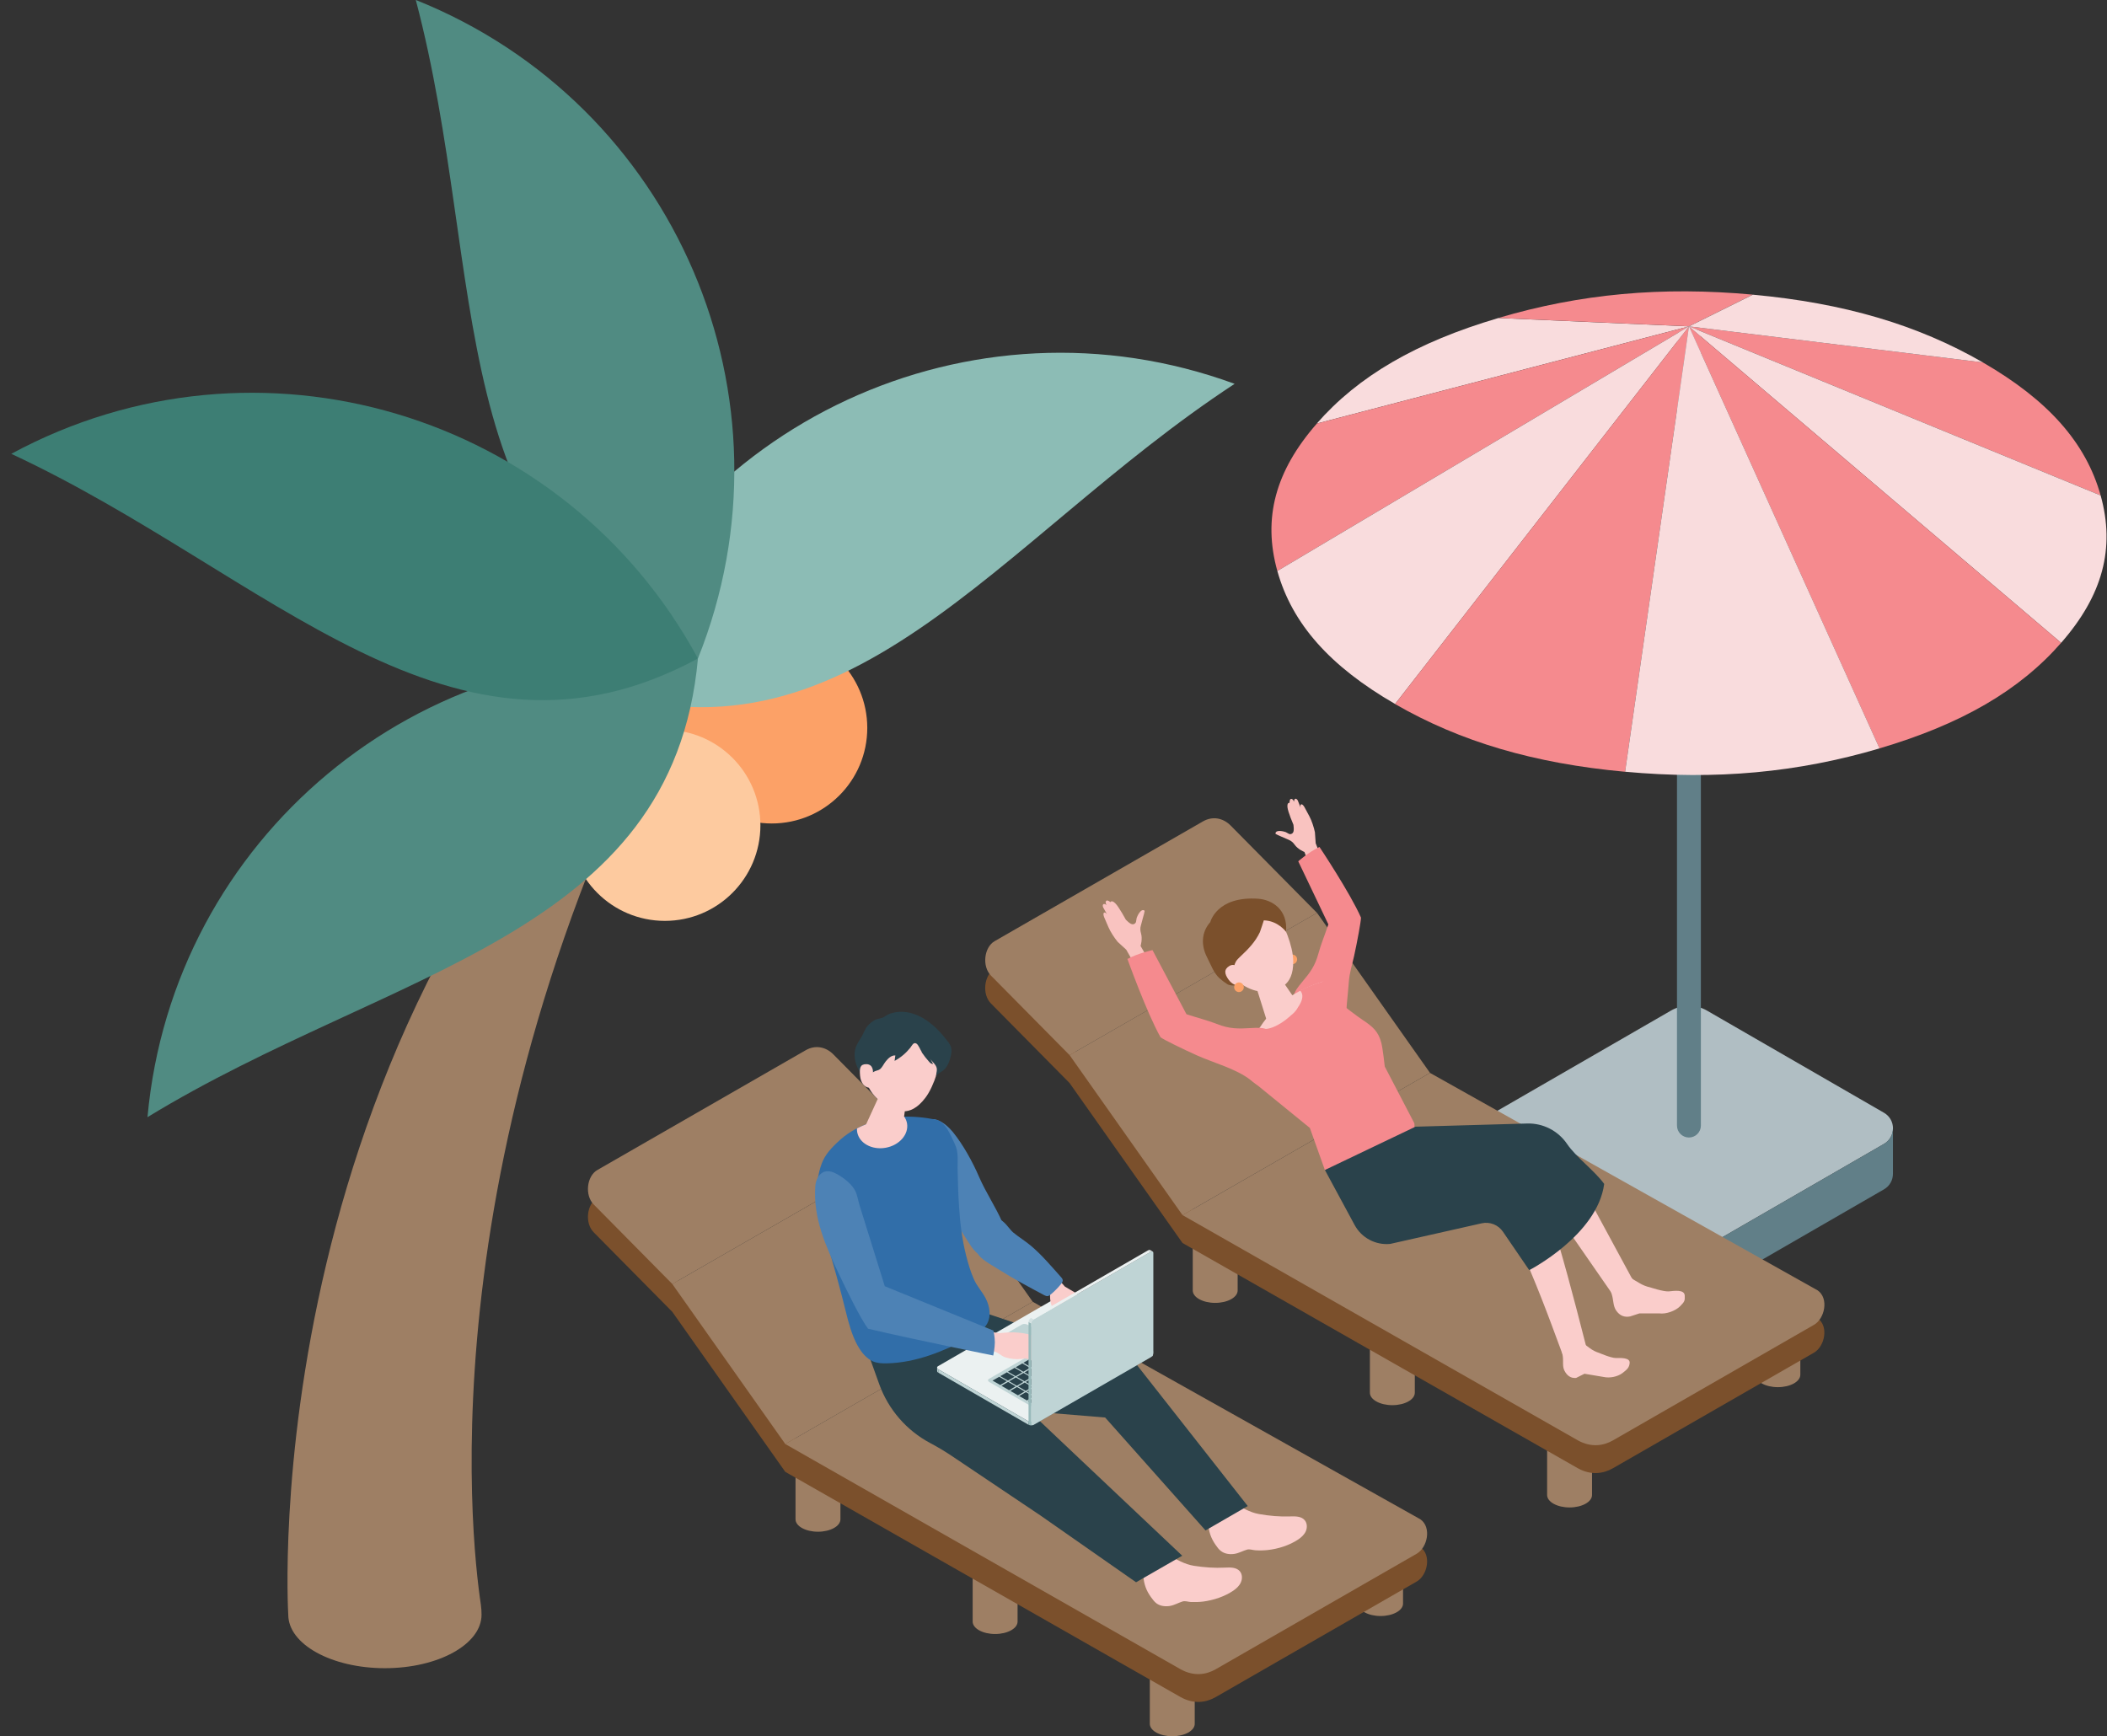 <svg width="182" height="150" viewBox="0 0 182 150" fill="none" xmlns="http://www.w3.org/2000/svg">
<rect x="0" y="0" width="182" height="150" fill="#333333" stroke="none"/>
<g clip-path="url(#clip0_9292_28617)">
<path d="M147.443 107.646L162.736 98.818C163.772 98.219 163.772 96.727 162.736 96.128L147.443 87.3C146.483 86.744 145.299 86.744 144.339 87.3L129.046 96.128C128.009 96.727 128.009 98.219 129.046 98.818L144.339 107.646C145.299 108.202 146.483 108.202 147.443 107.646Z" fill="#B0BEC3"/>
<path d="M163.51 97.469C163.51 97.992 163.253 98.519 162.735 98.819L147.442 107.647C146.482 108.203 145.299 108.203 144.338 107.647L129.045 98.819C128.527 98.519 128.266 97.992 128.271 97.469V101.4C128.271 101.923 128.532 102.446 129.045 102.745L144.338 111.573C145.299 112.129 146.482 112.129 147.442 111.573L162.735 102.745C163.253 102.446 163.51 101.923 163.51 101.4V97.469Z" fill="#617F88"/>
<path d="M145.888 98.266C145.318 98.266 144.856 97.805 144.856 97.235V29.223C144.856 28.652 145.318 28.191 145.888 28.191C146.458 28.191 146.92 28.652 146.92 29.223V97.235C146.92 97.805 146.458 98.266 145.888 98.266Z" fill="#617F88"/>
<path d="M171.278 31.309C176.92 34.57 180.177 38.245 181.451 42.799L145.893 28.195L171.278 31.309Z" fill="#F58A8E"/>
<path d="M129.43 27.473L145.888 28.195L113.738 36.59C117.327 32.483 122.347 29.564 129.43 27.473Z" fill="#F9DCDD"/>
<path d="M151.407 25.453L145.888 28.191L129.431 27.468C136.509 25.377 143.545 24.73 151.407 25.453Z" fill="#F58A8E"/>
<path d="M171.278 31.309L145.893 28.195L151.412 25.457C159.274 26.18 165.635 28.053 171.282 31.309H171.278Z" fill="#F9DCDD"/>
<path d="M145.893 28.195L110.335 49.326C109.066 44.772 110.154 40.698 113.748 36.59L145.898 28.195H145.893Z" fill="#F58A8E"/>
<path d="M181.451 42.799C182.72 47.353 181.631 51.427 178.037 55.534L145.888 28.195L181.446 42.799H181.451Z" fill="#F9DCDD"/>
<path d="M145.893 28.195L120.508 60.816C114.865 57.554 111.609 53.88 110.335 49.326L145.893 28.195Z" fill="#F9DCDD"/>
<path d="M178.037 55.534C174.448 59.641 169.428 62.56 162.345 64.652L145.888 28.195L178.037 55.534Z" fill="#F58A8E"/>
<path d="M145.893 28.195L140.374 66.672C132.511 65.95 126.15 64.077 120.503 60.82L145.888 28.2L145.893 28.195Z" fill="#F58A8E"/>
<path d="M145.893 28.196L162.351 64.653C155.272 66.744 148.237 67.391 140.374 66.668L145.893 28.191V28.196Z" fill="#F9DCDD"/>
<path d="M137.517 123.86C137.517 124.454 136.647 124.934 135.577 124.934C134.508 124.934 133.638 124.454 133.638 123.86C133.638 123.265 134.508 122.785 135.577 122.785C136.647 122.785 137.517 123.265 137.517 123.86Z" fill="#9E7F64"/>
<path d="M133.638 129.149V123.863C133.638 124.458 134.508 124.938 135.577 124.938C136.647 124.938 137.517 124.458 137.517 123.863V129.149C137.517 129.744 136.647 130.224 135.577 130.224C134.508 130.224 133.638 129.744 133.638 129.149Z" fill="#9E7F64"/>
<path d="M155.515 113.473C155.515 114.067 154.645 114.547 153.575 114.547C152.506 114.547 151.636 114.067 151.636 113.473C151.636 112.879 152.506 112.398 153.575 112.398C154.645 112.398 155.515 112.879 155.515 113.473Z" fill="#9E7F64"/>
<path d="M151.631 118.759V113.473C151.631 114.067 152.501 114.547 153.57 114.547C154.64 114.547 155.51 114.067 155.51 113.473V118.759C155.51 119.353 154.64 119.833 153.57 119.833C152.501 119.833 151.631 119.353 151.631 118.759Z" fill="#9E7F64"/>
<path d="M122.214 115.027C122.214 115.622 121.344 116.102 120.274 116.102C119.205 116.102 118.335 115.622 118.335 115.027C118.335 114.433 119.205 113.953 120.274 113.953C121.344 113.953 122.214 114.433 122.214 115.027Z" fill="#9E7F64"/>
<path d="M118.33 120.314V115.027C118.33 115.622 119.2 116.102 120.27 116.102C121.339 116.102 122.209 115.622 122.209 115.027V120.314C122.209 120.908 121.339 121.388 120.27 121.388C119.2 121.388 118.33 120.908 118.33 120.314Z" fill="#9E7F64"/>
<path d="M104.973 107.266C106.044 107.266 106.912 106.785 106.912 106.192C106.912 105.598 106.044 105.117 104.973 105.117C103.902 105.117 103.033 105.598 103.033 106.192C103.033 106.785 103.902 107.266 104.973 107.266Z" fill="#9E7F64"/>
<path d="M103.028 111.478V106.191C103.028 106.786 103.898 107.266 104.968 107.266C106.037 107.266 106.907 106.786 106.907 106.191V111.478C106.907 112.072 106.037 112.552 104.968 112.552C103.898 112.552 103.028 112.072 103.028 111.478Z" fill="#9E7F64"/>
<path d="M157.008 113.883L156.456 113.574L139.324 123.424C138.52 123.885 137.455 124.07 136.291 123.424L102.145 103.967L92.385 90.143L85.987 83.668L85.91 83.711C84.988 84.243 84.812 85.893 85.592 86.682L92.385 93.556L102.145 107.38L136.291 126.837C137.455 127.483 138.52 127.298 139.324 126.837L156.689 116.854C157.611 116.322 157.992 114.582 157.008 113.883Z" fill="#7B502C"/>
<path d="M136.295 124.429C137.459 125.076 138.524 124.89 139.328 124.429L156.693 114.446C157.615 113.914 157.996 112.174 157.012 111.475L123.521 92.684L102.148 104.972L136.295 124.429Z" fill="#9E7F64"/>
<path d="M92.39 91.148L102.144 104.972L123.522 92.683L113.763 78.859L92.39 91.148Z" fill="#9E7F64"/>
<path d="M103.912 70.957L85.914 81.305C84.992 81.838 84.816 83.487 85.596 84.276L92.389 91.15L113.762 78.862L106.308 71.323C105.628 70.633 104.715 70.495 103.912 70.957Z" fill="#9E7F64"/>
<path d="M114.024 73.798L113.648 72.847L113.581 71.896C113.496 71.487 113.306 70.893 113.106 70.522C112.892 70.123 112.735 69.819 112.678 69.724C112.593 69.581 112.474 69.434 112.369 69.5C112.293 69.548 112.341 69.752 112.341 69.752C112.341 69.752 112.136 69.229 112.103 69.158C112.065 69.087 111.975 68.963 111.875 69.011C111.77 69.058 111.775 69.253 111.775 69.253C111.689 69.039 111.585 68.992 111.495 69.02C111.38 69.058 111.385 69.362 111.385 69.362C111.385 69.362 111.171 69.282 111.209 69.733C111.247 70.137 111.727 71.254 111.727 71.254C111.751 71.502 111.785 71.739 111.699 71.906C111.647 72.01 111.518 72.072 111.404 72.058C111.333 72.048 111.124 71.906 111.057 71.882C110.877 71.815 110.244 71.663 110.178 71.967C110.178 71.987 110.178 72.001 110.178 72.02C110.187 72.039 110.202 72.048 110.221 72.058C110.33 72.124 110.458 72.172 110.572 72.224C110.824 72.329 111.067 72.443 111.314 72.547C111.319 72.547 111.328 72.552 111.333 72.557C111.533 72.638 111.694 72.78 111.818 72.956C112.108 73.379 112.673 73.598 112.673 73.598L113.501 75.723L114.879 74.953L114.024 73.798Z" fill="#F9C3C0"/>
<path d="M113.976 73.169C113.976 73.169 116.61 77.114 117.561 79.268C117.561 79.596 117.247 81.298 116.966 82.586C116.791 83.375 116.567 84.017 116.51 84.844C116.425 86.07 116.215 87.326 116.306 88.552C116.282 88.195 113.211 89.194 112.821 88.5C112.455 87.844 111.599 86.893 111.728 86.113C111.809 85.643 112.127 85.248 112.436 84.882C113.173 84.007 113.591 83.451 113.881 82.377C114.114 81.526 114.466 80.694 114.742 79.853L112.141 74.405C112.141 74.405 113.04 73.606 113.981 73.164L113.976 73.169Z" fill="#F58A8E"/>
<path d="M114.28 84.793C109.988 86.129 108.747 88.72 107.644 90.887C107.164 91.829 110.544 90.44 111.257 90.084C112.445 89.49 114.604 87.75 114.28 84.793Z" fill="#FACDCB"/>
<path d="M122.167 97.06C122.167 97.06 122.529 98.443 119.962 100.269C117.394 102.094 114.438 101.067 114.438 101.067L113.145 97.44L108.12 93.347C107.45 92.748 107.164 91.831 107.645 90.885C107.987 90.21 108.343 89.492 108.804 88.784C109.993 89.483 113.34 86.602 112.298 85.57C112.874 85.271 113.534 85.019 114.281 84.786C114.87 84.605 114.937 85.066 115.227 85.637C115.493 86.16 116.006 86.849 116.006 86.849C116.006 86.849 117.276 87.833 117.723 88.123C118.583 88.689 119.077 89.121 119.325 90.12C119.448 90.614 119.615 92.135 119.615 92.135L122.177 97.051L122.167 97.06Z" fill="#F58A8E"/>
<path d="M134.959 116.963L134.992 117.172C135.054 117.581 134.945 118.027 135.13 118.398C135.358 118.845 135.682 119.078 136.143 119.035L136.865 118.674L138.51 118.95C139.038 119.069 139.727 118.94 140.164 118.603C140.568 118.289 140.725 118.142 140.768 117.752C140.82 117.262 139.979 117.314 139.561 117.314C139.152 117.314 138.139 116.877 138.139 116.877C137.845 116.787 137.564 116.644 137.312 116.454L136.77 116.055L134.964 116.963H134.959Z" fill="#FACDCB"/>
<path d="M134.96 116.961C134.827 116.648 134.893 115.654 135.416 115.435C135.939 115.217 136.718 115.854 136.852 116.167C136.985 116.481 136.671 116.919 136.148 117.137C135.625 117.356 135.093 117.275 134.96 116.961Z" fill="#FACDCB"/>
<path d="M131.113 107.325C132.763 111.009 133.585 113.239 134.959 116.961C135.639 116.733 136.323 116.505 137.003 116.281C135.843 111.746 135.049 108.728 133.671 104.23L131.113 107.325Z" fill="#FACDCB"/>
<path d="M139.166 111.634L139.237 111.862C139.375 112.314 139.332 112.817 139.598 113.207C139.922 113.678 140.331 113.816 140.815 113.721L141.619 113.459H143.321C143.91 113.545 144.733 113.245 145.141 112.827C145.522 112.437 145.545 112.356 145.526 111.919C145.498 111.372 144.604 111.515 144.153 111.558C143.71 111.6 142.551 111.215 142.551 111.215C142.218 111.144 141.895 111.016 141.59 110.83L140.939 110.445L139.161 111.634H139.166Z" fill="#FACDCB"/>
<path d="M139.166 111.632C138.976 111.318 139.247 110.819 139.761 110.51C140.274 110.201 140.849 110.206 141.039 110.52C141.229 110.833 140.959 111.332 140.445 111.641C139.932 111.95 139.357 111.946 139.166 111.632Z" fill="#FACDCB"/>
<path d="M133.224 103.059L139.166 111.634L140.972 110.451L135.063 99.531L133.224 103.059Z" fill="#FACDCB"/>
<path d="M114.442 101.069L117.009 105.823C117.613 106.94 118.825 107.581 120.085 107.458L127.976 105.68C128.685 105.518 129.417 105.808 129.825 106.407L132.093 109.725C132.093 109.725 137.978 106.702 138.568 102.276C137.778 101.173 136.124 99.947 135.373 98.839C134.598 97.689 133.291 97.014 131.903 97.057L122.267 97.332L114.438 101.074L114.442 101.069Z" fill="#2A424B"/>
<path d="M97.808 82.96L97.281 82.038L96.548 81.368C96.268 81.035 95.916 80.493 95.745 80.094C95.56 79.661 95.417 79.338 95.374 79.229C95.312 79.067 95.27 78.877 95.393 78.834C95.484 78.801 95.617 78.972 95.617 78.972C95.617 78.972 95.327 78.468 95.293 78.392C95.26 78.316 95.217 78.164 95.322 78.107C95.427 78.055 95.583 78.183 95.583 78.183C95.465 77.974 95.493 77.86 95.579 77.803C95.683 77.736 95.926 77.936 95.926 77.936C95.926 77.936 96.002 77.708 96.339 78.036C96.644 78.326 97.243 79.443 97.243 79.443C97.428 79.623 97.599 79.799 97.789 79.842C97.908 79.871 98.041 79.804 98.103 79.699C98.141 79.638 98.165 79.371 98.184 79.3C98.246 79.11 98.535 78.497 98.826 78.644C98.84 78.654 98.859 78.663 98.864 78.677C98.873 78.696 98.873 78.715 98.864 78.734C98.844 78.868 98.806 79.001 98.768 79.129C98.692 79.4 98.626 79.671 98.55 79.942C98.55 79.947 98.55 79.956 98.545 79.961C98.478 80.175 98.493 80.398 98.555 80.612C98.711 81.126 98.521 81.72 98.521 81.72L99.71 83.769L98.193 84.387L97.813 82.942L97.808 82.96Z" fill="#F9C3C0"/>
<path d="M97.386 82.844C97.386 82.844 99.049 87.483 100.247 89.608C100.518 89.817 102.135 90.606 103.38 91.167C104.82 91.814 106.774 92.323 108.015 93.292C108.305 93.52 108.59 93.796 108.956 93.844C109.341 93.891 109.722 93.658 109.95 93.34C110.273 92.898 111.114 91.89 110.882 91.367C110.558 90.654 110.302 89.351 109.569 88.981C109.127 88.752 108.604 88.781 108.105 88.809C106.922 88.881 106.199 88.885 105.125 88.462C104.269 88.13 103.356 87.906 102.486 87.616L99.553 82.078C99.553 82.078 98.332 82.335 97.381 82.844H97.386Z" fill="#F58A8E"/>
<path d="M111.253 83.058C111.352 83.267 111.604 83.353 111.809 83.253C112.018 83.153 112.103 82.901 112.004 82.697C111.904 82.492 111.652 82.402 111.447 82.502C111.238 82.602 111.153 82.853 111.253 83.058Z" fill="#FCA167"/>
<path d="M109.298 84.463C108.637 84.786 108.471 85.332 108.633 85.651L109.36 87.966C109.574 88.323 110.358 88.313 111.105 87.942C111.856 87.571 112.288 86.982 112.074 86.625L110.639 84.538C110.449 84.225 109.954 84.139 109.293 84.463H109.298Z" fill="#FACDCB"/>
<path d="M106.622 78.681C104.569 79.542 104.631 81.324 105.401 83.202C106.87 85.161 108.319 85.741 109.246 85.646C110.373 85.527 111.733 85.275 111.709 83.031C111.695 81.7 110.863 79.713 110.292 79.043C109.798 78.458 108.676 77.821 106.622 78.681Z" fill="#FACDCB"/>
<path d="M109.166 79.512C109.166 79.512 108.857 80.472 108.828 80.525C108.429 81.376 107.815 81.999 107.136 82.635C106.993 82.769 106.85 82.906 106.751 83.073C106.675 83.206 106.627 83.353 106.594 83.505C106.48 84.038 106.561 84.575 106.774 85.069C106.603 85.179 106.204 85.141 106.009 85.017C105.767 84.865 105.543 84.689 105.329 84.499C104.844 84.066 104.569 83.287 104.269 82.707C103.742 81.689 103.756 80.539 104.545 79.655C104.545 79.655 105.092 77.397 108.676 77.639C109.86 77.72 111.257 78.561 111.086 80.492C111.086 80.492 110.383 79.531 109.161 79.507L109.166 79.512Z" fill="#7B502C"/>
<path d="M107.073 83.796C107.073 83.796 106.75 83.112 106.189 83.449C105.709 83.739 105.756 84.133 106.141 84.652C106.527 85.175 107.097 85.236 107.454 85.07C107.805 84.908 107.073 83.791 107.073 83.791V83.796Z" fill="#FACDCB"/>
<path d="M106.646 85.465C106.746 85.674 106.998 85.76 107.202 85.66C107.407 85.56 107.497 85.308 107.397 85.104C107.298 84.894 107.046 84.809 106.841 84.909C106.637 85.009 106.546 85.261 106.646 85.465Z" fill="#FCA167"/>
<path d="M103.204 143.629C103.204 144.223 102.334 144.703 101.265 144.703C100.195 144.703 99.325 144.223 99.325 143.629C99.325 143.035 100.195 142.555 101.265 142.555C102.334 142.555 103.204 143.035 103.204 143.629Z" fill="#9E7F64"/>
<path d="M99.32 148.915V143.629C99.32 144.223 100.19 144.703 101.26 144.703C102.329 144.703 103.199 144.223 103.199 143.629V148.915C103.199 149.509 102.329 149.989 101.26 149.989C100.19 149.989 99.32 149.509 99.32 148.915Z" fill="#9E7F64"/>
<path d="M121.197 133.242C121.197 133.837 120.327 134.317 119.258 134.317C118.188 134.317 117.318 133.837 117.318 133.242C117.318 132.648 118.188 132.168 119.258 132.168C120.327 132.168 121.197 132.648 121.197 133.242Z" fill="#9E7F64"/>
<path d="M117.313 138.528V133.242C117.313 133.836 118.183 134.317 119.253 134.317C120.323 134.317 121.193 133.836 121.193 133.242V138.528C121.193 139.123 120.323 139.603 119.253 139.603C118.183 139.603 117.313 139.123 117.313 138.528Z" fill="#9E7F64"/>
<path d="M87.901 134.797C87.901 135.391 87.032 135.871 85.962 135.871C84.892 135.871 84.022 135.391 84.022 134.797C84.022 134.203 84.892 133.723 85.962 133.723C87.032 133.723 87.901 134.203 87.901 134.797Z" fill="#9E7F64"/>
<path d="M84.018 140.083V134.797C84.018 135.391 84.888 135.871 85.957 135.871C87.027 135.871 87.897 135.391 87.897 134.797V140.083C87.897 140.677 87.027 141.157 85.957 141.157C84.888 141.157 84.018 140.677 84.018 140.083Z" fill="#9E7F64"/>
<path d="M72.6 125.961C72.6 126.555 71.73 127.035 70.66 127.035C69.591 127.035 68.721 126.555 68.721 125.961C68.721 125.367 69.591 124.887 70.66 124.887C71.73 124.887 72.6 125.367 72.6 125.961Z" fill="#9E7F64"/>
<path d="M68.716 131.247V125.961C68.716 126.555 69.586 127.035 70.655 127.035C71.725 127.035 72.595 126.555 72.595 125.961V131.247C72.595 131.841 71.725 132.321 70.655 132.321C69.586 132.321 68.716 131.841 68.716 131.247Z" fill="#9E7F64"/>
<path d="M122.694 133.652L122.143 133.343L105.01 143.193C104.207 143.654 103.142 143.84 101.977 143.193L67.831 123.736L58.072 109.912L51.673 103.438L51.597 103.48C50.675 104.013 50.499 105.662 51.279 106.451L58.072 113.325L67.831 127.149L101.977 146.606C103.142 147.253 104.207 147.067 105.01 146.606L122.376 136.623C123.298 136.091 123.678 134.351 122.694 133.652Z" fill="#7B502C"/>
<path d="M101.977 144.203C103.142 144.849 104.207 144.664 105.01 144.203L122.376 134.22C123.298 133.687 123.678 131.947 122.694 131.249L89.204 112.457L67.831 124.745L101.977 144.203Z" fill="#9E7F64"/>
<path d="M58.072 110.921L67.832 124.745L89.205 112.457L79.445 98.633L58.072 110.921Z" fill="#9E7F64"/>
<path d="M69.595 90.726L51.597 101.075C50.675 101.607 50.499 103.257 51.279 104.046L58.072 110.92L79.445 98.632L71.991 91.092C71.311 90.403 70.398 90.265 69.595 90.726Z" fill="#9E7F64"/>
<path d="M98.764 135.792C98.745 135.864 98.74 135.949 98.75 136.082C98.807 136.833 98.997 137.394 99.439 137.998C99.577 138.188 99.72 138.378 99.905 138.516C100.228 138.749 100.651 138.797 101.046 138.735C101.44 138.668 101.764 138.469 102.135 138.35C102.377 138.274 102.61 138.378 102.862 138.393C103.214 138.407 103.57 138.397 103.922 138.355C104.83 138.236 105.781 137.922 106.537 137.409C106.812 137.219 107.069 136.981 107.197 136.667C107.326 136.358 107.307 135.968 107.083 135.721C106.784 135.388 106.27 135.398 105.823 135.422C104.901 135.469 104.036 135.403 103.133 135.265C102.339 135.141 101.55 134.699 100.88 134.262C100.233 134.604 99.625 135.018 99.049 135.474C98.883 135.607 98.797 135.674 98.764 135.797V135.792Z" fill="#FACDCB"/>
<path d="M104.378 131.256C104.359 131.327 104.354 131.413 104.359 131.546C104.402 132.297 104.583 132.863 105.015 133.476C105.148 133.666 105.286 133.861 105.476 133.999C105.795 134.237 106.218 134.294 106.612 134.237C107.007 134.18 107.335 133.98 107.706 133.871C107.948 133.799 108.181 133.909 108.433 133.923C108.785 133.947 109.141 133.942 109.493 133.904C110.401 133.804 111.357 133.505 112.122 133.001C112.402 132.815 112.664 132.578 112.797 132.273C112.93 131.964 112.916 131.579 112.697 131.323C112.407 130.98 111.889 130.985 111.442 130.999C110.52 131.033 109.66 130.952 108.752 130.795C107.962 130.657 107.178 130.206 106.517 129.754C105.866 130.087 105.248 130.491 104.668 130.938C104.502 131.066 104.411 131.132 104.378 131.256Z" fill="#FACDCB"/>
<path d="M84.955 113.375L98.089 117.767L107.778 130.103L104.131 132.209L95.461 122.455L82.949 121.423L79.621 115.7L84.955 113.375Z" fill="#2A424B"/>
<path d="M74.639 115.932L75.946 119.573C76.735 121.769 78.313 123.581 80.357 124.665C81.004 125.007 81.636 125.387 82.245 125.796L89.87 130.916L98.132 136.687L102.12 134.395L93.292 126.053L85.206 118.399L82.197 115.832L74.639 115.932Z" fill="#2A424B"/>
<path d="M99.516 116.891L89.295 122.791C89.171 122.862 88.953 122.852 88.81 122.772L81.062 118.298C80.919 118.217 80.905 118.089 81.028 118.018L91.249 112.118C91.373 112.047 91.591 112.057 91.734 112.137L99.482 116.611C99.625 116.691 99.639 116.82 99.516 116.891Z" fill="#EBF1F1"/>
<path d="M88.848 122.794L81.061 118.297V118.587L88.848 123.084V122.794Z" fill="#BFD4D5"/>
<path d="M89.29 122.794V123.084L99.482 117.204V116.914L89.29 122.794Z" fill="#617F88"/>
<path d="M88.848 123.079C88.986 123.16 89.152 123.16 89.29 123.079V122.789C89.152 122.87 88.986 122.87 88.848 122.789V123.079Z" fill="#99BABB"/>
<path d="M81.061 118.587C80.985 118.545 80.947 118.488 80.947 118.431V118.141C80.947 118.193 80.985 118.25 81.066 118.297V118.583" fill="#BFD4D5"/>
<path d="M99.482 117.205C99.558 117.162 99.596 117.105 99.596 117.048V116.758C99.596 116.81 99.558 116.867 99.478 116.915V117.2" fill="#B0BEC3"/>
<path d="M90.431 115.665L88.007 117.062C87.883 117.134 87.665 117.124 87.522 117.043L85.882 116.097C85.739 116.016 85.725 115.888 85.849 115.817L88.273 114.419C88.397 114.348 88.615 114.357 88.758 114.438L90.398 115.384C90.541 115.465 90.555 115.593 90.431 115.665Z" fill="#BFD4D5"/>
<path d="M85.43 119.115L93.44 114.489C93.563 114.418 93.782 114.428 93.925 114.508L98.013 116.871C98.156 116.952 98.17 117.08 98.046 117.152L90.036 121.777C89.912 121.848 89.694 121.839 89.551 121.758L85.463 119.395C85.32 119.315 85.306 119.186 85.43 119.115Z" fill="#BFD4D5"/>
<path d="M85.734 119.266L86.31 118.934L86.975 119.314L86.4 119.647L85.734 119.266Z" fill="#2A424B"/>
<path d="M86.499 119.712L87.079 119.379L87.74 119.759L87.165 120.097L86.499 119.712Z" fill="#2A424B"/>
<path d="M87.269 120.153L87.845 119.82L88.51 120.205L87.93 120.538L87.269 120.153Z" fill="#2A424B"/>
<path d="M88.035 120.594L88.61 120.262L89.276 120.647L88.701 120.98L88.035 120.594Z" fill="#2A424B"/>
<path d="M88.8 121.036L89.38 120.703L90.04 121.088L89.465 121.421L88.8 121.036Z" fill="#2A424B"/>
<path d="M86.399 118.884L86.975 118.551L87.64 118.931L87.065 119.264L86.399 118.884Z" fill="#2A424B"/>
<path d="M87.165 119.325L87.745 118.992L88.406 119.377L87.831 119.71L87.165 119.325Z" fill="#2A424B"/>
<path d="M87.935 119.766L88.51 119.434L89.175 119.819L88.595 120.151L87.935 119.766Z" fill="#2A424B"/>
<path d="M88.7 120.208L89.275 119.875L89.941 120.26L89.366 120.593L88.7 120.208Z" fill="#2A424B"/>
<path d="M89.466 120.657L90.046 120.324L90.707 120.705L90.131 121.037L89.466 120.657Z" fill="#2A424B"/>
<path d="M87.065 118.497L87.641 118.164L88.306 118.549L87.731 118.882L87.065 118.497Z" fill="#2A424B"/>
<path d="M87.83 118.938L88.41 118.605L89.071 118.991L88.496 119.323L87.83 118.938Z" fill="#2A424B"/>
<path d="M88.601 119.384L89.176 119.051L89.841 119.436L89.266 119.769L88.601 119.384Z" fill="#2A424B"/>
<path d="M89.366 119.825L89.941 119.492L90.607 119.877L90.032 120.21L89.366 119.825Z" fill="#2A424B"/>
<path d="M90.136 120.27L90.711 119.938L91.376 120.318L90.796 120.651L90.136 120.27Z" fill="#2A424B"/>
<path d="M87.731 118.114L88.306 117.781L88.971 118.166L88.396 118.499L87.731 118.114Z" fill="#2A424B"/>
<path d="M88.501 118.555L89.076 118.223L89.742 118.608L89.162 118.94L88.501 118.555Z" fill="#2A424B"/>
<path d="M89.266 118.997L89.841 118.664L90.506 119.049L89.931 119.382L89.266 118.997Z" fill="#2A424B"/>
<path d="M90.031 119.442L90.611 119.109L91.272 119.49L90.697 119.822L90.031 119.442Z" fill="#2A424B"/>
<path d="M90.802 119.887L91.377 119.555L92.043 119.935L91.463 120.268L90.802 119.887Z" fill="#2A424B"/>
<path d="M89.166 118.169L89.741 117.836L90.407 118.221L89.827 118.554L89.166 118.169Z" fill="#2A424B"/>
<path d="M89.932 118.61L90.507 118.277L91.172 118.662L90.597 118.995L89.932 118.61Z" fill="#2A424B"/>
<path d="M90.697 119.059L91.277 118.727L91.938 119.107L91.363 119.44L90.697 119.059Z" fill="#2A424B"/>
<path d="M91.467 119.501L92.042 119.168L92.707 119.553L92.128 119.886L91.467 119.501Z" fill="#2A424B"/>
<path d="M89.832 117.786L90.407 117.453L91.073 117.838L90.493 118.171L89.832 117.786Z" fill="#2A424B"/>
<path d="M90.597 118.231L91.172 117.898L91.837 118.279L91.262 118.612L90.597 118.231Z" fill="#2A424B"/>
<path d="M91.362 118.673L91.942 118.34L92.603 118.72L92.028 119.053L91.362 118.673Z" fill="#2A424B"/>
<path d="M92.133 119.114L92.708 118.781L93.374 119.166L92.798 119.499L92.133 119.114Z" fill="#2A424B"/>
<path d="M90.497 117.399L91.072 117.066L91.738 117.451L91.163 117.784L90.497 117.399Z" fill="#2A424B"/>
<path d="M91.263 117.848L91.843 117.516L92.503 117.896L91.928 118.229L91.263 117.848Z" fill="#2A424B"/>
<path d="M92.033 118.29L92.608 117.957L93.274 118.342L92.694 118.675L92.033 118.29Z" fill="#2A424B"/>
<path d="M92.798 118.731L93.373 118.398L94.039 118.783L93.463 119.116L92.798 118.731Z" fill="#2A424B"/>
<path d="M88.397 117.726L90.973 116.238L91.638 116.623L89.062 118.111L88.397 117.726Z" fill="#2A424B"/>
<path d="M91.163 117.02L91.738 116.688L92.404 117.068L91.829 117.401L91.163 117.02Z" fill="#2A424B"/>
<path d="M91.928 117.462L92.508 117.129L93.168 117.509L92.593 117.842L91.928 117.462Z" fill="#2A424B"/>
<path d="M92.698 117.903L93.273 117.57L93.939 117.955L93.359 118.288L92.698 117.903Z" fill="#2A424B"/>
<path d="M93.464 118.344L94.039 118.012L94.705 118.397L94.129 118.73L93.464 118.344Z" fill="#2A424B"/>
<path d="M91.064 116.192L91.639 115.859L92.304 116.24L91.724 116.572L91.064 116.192Z" fill="#2A424B"/>
<path d="M91.828 116.634L92.403 116.301L93.069 116.681L92.494 117.014L91.828 116.634Z" fill="#2A424B"/>
<path d="M92.594 117.075L93.174 116.742L93.835 117.127L93.259 117.46L92.594 117.075Z" fill="#2A424B"/>
<path d="M93.364 117.52L93.939 117.188L94.605 117.573L94.025 117.905L93.364 117.52Z" fill="#2A424B"/>
<path d="M94.129 117.962L94.704 117.629L95.37 118.014L94.794 118.347L94.129 117.962Z" fill="#2A424B"/>
<path d="M91.728 115.805L92.304 115.473L92.969 115.853L92.389 116.186L91.728 115.805Z" fill="#2A424B"/>
<path d="M92.494 116.251L93.069 115.918L93.735 116.298L93.16 116.636L92.494 116.251Z" fill="#2A424B"/>
<path d="M93.264 116.692L93.839 116.359L94.5 116.744L93.924 117.077L93.264 116.692Z" fill="#2A424B"/>
<path d="M94.029 117.134L94.605 116.801L95.27 117.186L94.695 117.519L94.029 117.134Z" fill="#2A424B"/>
<path d="M94.795 117.575L95.375 117.242L96.036 117.627L95.46 117.96L94.795 117.575Z" fill="#2A424B"/>
<path d="M92.394 115.423L92.97 115.09L93.635 115.47L93.06 115.803L92.394 115.423Z" fill="#2A424B"/>
<path d="M93.159 115.864L93.739 115.531L94.4 115.916L93.825 116.249L93.159 115.864Z" fill="#2A424B"/>
<path d="M93.93 116.305L94.505 115.973L95.17 116.358L94.591 116.69L93.93 116.305Z" fill="#2A424B"/>
<path d="M94.695 116.747L95.27 116.414L95.936 116.799L95.361 117.132L94.695 116.747Z" fill="#2A424B"/>
<path d="M95.46 117.196L96.04 116.863L96.701 117.244L96.126 117.576L95.46 117.196Z" fill="#2A424B"/>
<path d="M93.06 115.036L93.635 114.703L94.3 115.088L93.725 115.421L93.06 115.036Z" fill="#2A424B"/>
<path d="M93.825 115.477L94.405 115.145L95.066 115.53L94.491 115.862L93.825 115.477Z" fill="#2A424B"/>
<path d="M94.595 115.923L95.17 115.59L95.835 115.975L95.255 116.308L94.595 115.923Z" fill="#2A424B"/>
<path d="M95.36 116.364L95.936 116.031L96.601 116.416L96.026 116.749L95.36 116.364Z" fill="#2A424B"/>
<path d="M96.126 116.809L96.706 116.477L97.367 116.857L96.791 117.19L96.126 116.809Z" fill="#2A424B"/>
<path d="M89.565 121.477L90.141 121.145L90.359 121.273L89.784 121.606L89.565 121.477Z" fill="#2A424B"/>
<path d="M90.231 121.094L90.807 120.762L91.025 120.89L90.45 121.223L90.231 121.094Z" fill="#2A424B"/>
<path d="M90.897 120.708L91.472 120.375L91.69 120.503L91.115 120.836L90.897 120.708Z" fill="#2A424B"/>
<path d="M91.562 120.325L92.138 119.992L92.356 120.121L91.781 120.453L91.562 120.325Z" fill="#2A424B"/>
<path d="M92.228 119.938L92.803 119.605L93.021 119.734L92.446 120.067L92.228 119.938Z" fill="#2A424B"/>
<path d="M92.894 119.559L93.469 119.227L93.692 119.35L93.112 119.683L92.894 119.559Z" fill="#2A424B"/>
<path d="M93.559 119.173L94.134 118.84L94.357 118.963L93.777 119.296L93.559 119.173Z" fill="#2A424B"/>
<path d="M94.225 118.786L94.805 118.453L95.023 118.577L94.443 118.909L94.225 118.786Z" fill="#2A424B"/>
<path d="M94.89 118.403L95.47 118.07L95.688 118.199L95.113 118.531L94.89 118.403Z" fill="#2A424B"/>
<path d="M95.556 118.016L96.136 117.684L96.354 117.812L95.779 118.145L95.556 118.016Z" fill="#2A424B"/>
<path d="M96.226 117.634L96.801 117.301L97.019 117.429L96.444 117.762L96.226 117.634Z" fill="#2A424B"/>
<path d="M96.892 117.247L97.467 116.914L97.686 117.042L97.11 117.375L96.892 117.247Z" fill="#2A424B"/>
<path d="M86.633 105.713C86.918 106.592 86.39 107.914 85.592 108.342C84.717 108.808 84.17 108.114 83.747 107.458C83.267 106.721 82.801 105.974 82.345 105.228C80.814 102.709 78.413 100.013 79.421 97.641C80.22 95.768 81.717 97.071 82.312 97.798C83.201 98.891 84.023 100.394 84.57 101.663C85.154 103.018 86.005 104.258 86.585 105.594C86.604 105.632 86.618 105.67 86.628 105.713H86.633Z" fill="#4D82B5"/>
<path d="M74.083 116.249C73.579 115.346 73.289 114.224 73.094 113.439C72.562 111.267 71.963 109.109 71.311 106.97C70.979 105.876 70.646 104.778 70.56 103.637C70.489 102.701 70.598 101.75 70.865 100.851C71.145 99.92 71.587 99.401 72.291 98.722C73.099 97.942 73.907 97.462 74.972 97.058C76.84 96.354 78.856 96.326 80.805 96.716C81.694 96.892 82.112 98.085 82.459 98.793C82.82 99.525 82.701 100.181 82.716 100.951C82.74 102.059 82.768 103.176 82.844 104.284C82.934 105.681 83.106 107.084 83.448 108.443C83.624 109.137 83.828 109.841 84.118 110.497C84.384 111.115 84.855 111.59 85.159 112.194C85.492 112.859 85.625 113.677 85.278 114.328C84.969 114.918 84.341 115.255 83.752 115.564C81.527 116.719 79.146 117.727 76.588 117.775C76.184 117.784 75.77 117.765 75.4 117.604C74.848 117.356 74.42 116.853 74.088 116.249H74.083Z" fill="#316EA9"/>
<path d="M76.507 99.151C75.318 99.365 74.22 98.761 74.044 97.805C74.025 97.696 74.02 97.587 74.025 97.477C75.147 96.916 76.459 96.498 78.109 96.465C78.223 96.636 78.308 96.826 78.346 97.031C78.517 97.986 77.695 98.937 76.507 99.151Z" fill="#FACDCB"/>
<path d="M77.235 94.371C76.488 94.157 75.97 94.466 75.865 94.832L74.796 97.166C74.71 97.599 75.333 98.146 76.184 98.388C77.035 98.63 77.796 98.474 77.881 98.041L78.238 95.384C78.314 95.003 77.986 94.585 77.235 94.371Z" fill="#FACDCB"/>
<path d="M78.613 88.329C76.478 87.74 75.437 89.175 74.886 91.115C74.168 93.644 75.613 94.889 76.393 95.384C77.348 95.983 78.565 96.62 79.92 94.851C80.728 93.801 81.294 91.738 81.256 90.863C81.227 90.102 80.742 88.919 78.608 88.329H78.613Z" fill="#FACDCB"/>
<path d="M79.626 90.886C79.502 90.705 79.336 90.244 79.146 90.144C78.894 90.007 78.761 90.349 78.627 90.515C78.257 90.976 77.796 91.366 77.273 91.647L77.339 91.176C77.002 91.152 76.726 91.423 76.512 91.685C76.35 91.884 76.208 92.207 76.013 92.364C75.889 92.464 75.695 92.483 75.552 92.55C75.191 92.716 74.958 93.049 74.829 93.41C74.52 92.982 74.202 92.583 74.012 92.084C73.836 91.632 73.764 91.133 73.869 90.663C73.969 90.216 74.23 89.902 74.449 89.517C74.62 89.213 74.706 88.894 74.948 88.618C75.124 88.414 75.338 88.243 75.571 88.115C75.79 87.991 76.208 87.977 76.388 87.834C76.783 87.525 77.358 87.411 77.843 87.406C79.241 87.406 80.472 88.319 81.342 89.322C81.508 89.512 81.67 89.707 81.822 89.907C81.965 90.087 82.103 90.282 82.16 90.506C82.221 90.753 82.179 91.01 82.121 91.257C82.012 91.723 81.832 92.198 81.451 92.488C81.247 92.645 80.985 92.745 80.847 92.963C80.909 92.478 81.038 92.298 80.714 91.898C80.596 91.751 80.429 91.609 80.339 91.442C80.424 91.594 80.51 91.751 80.596 91.903C80.472 91.932 80.353 91.832 80.268 91.737C80.035 91.48 79.816 91.2 79.612 90.9L79.626 90.886Z" fill="#2A424B"/>
<path d="M75.404 92.686C75.404 92.686 75.49 91.939 74.839 91.93C74.282 91.925 74.235 92.277 74.292 92.918C74.349 93.56 74.677 93.917 75.062 93.964C75.447 94.012 75.409 92.686 75.409 92.686H75.404Z" fill="#FACDCB"/>
<path d="M91.196 110.26L91.99 111.149L92.951 111.714C93.336 112.019 93.849 112.527 94.134 112.927C94.443 113.359 94.676 113.682 94.743 113.787C94.847 113.949 94.938 114.153 94.814 114.224C94.724 114.281 94.538 114.125 94.538 114.125C94.538 114.125 94.976 114.609 95.033 114.686C95.085 114.762 95.171 114.918 95.071 115.004C94.966 115.085 94.766 114.98 94.766 114.98C94.947 115.18 94.942 115.318 94.862 115.394C94.762 115.494 94.448 115.332 94.448 115.332C94.448 115.332 94.419 115.598 93.973 115.323C93.573 115.075 92.656 113.987 92.656 113.987C92.413 113.835 92.18 113.678 91.962 113.673C91.829 113.673 91.696 113.773 91.653 113.901C91.629 113.982 91.662 114.277 91.653 114.358C91.629 114.581 91.453 115.323 91.101 115.227C91.082 115.223 91.063 115.213 91.049 115.199C91.035 115.18 91.03 115.156 91.03 115.137C91.016 114.99 91.03 114.828 91.044 114.681C91.068 114.367 91.078 114.049 91.092 113.735C91.092 113.725 91.092 113.721 91.092 113.711C91.111 113.464 91.049 113.217 90.93 112.998C90.64 112.47 90.707 111.771 90.707 111.771C90.374 111.325 89.989 110.854 89.547 110.512C89.865 110.269 90.155 109.989 90.407 109.675C90.431 109.647 90.46 109.613 90.493 109.613C90.521 109.613 90.545 109.628 90.569 109.647C90.797 109.813 91.001 110.06 91.196 110.265V110.26Z" fill="#FACDCB"/>
<path d="M91.629 110.297C91.709 110.387 91.795 110.487 91.8 110.606C91.8 110.729 91.724 110.834 91.647 110.929C91.386 111.247 91.096 111.542 90.782 111.808C90.692 111.884 90.587 111.965 90.469 111.97C90.369 111.97 90.278 111.927 90.188 111.88C88.876 111.181 87.564 110.482 86.304 109.688C85.8 109.37 85.216 109.061 84.769 108.666C84.46 108.395 84.099 107.863 84.27 107.435C84.346 107.245 84.479 107.088 84.612 106.931C84.926 106.56 85.244 106.361 85.582 106.061C85.791 105.876 85.99 105.4 86.304 105.372C86.675 105.343 87.222 106.227 87.512 106.465C88.016 106.879 88.577 107.216 89.071 107.635C90.012 108.433 90.806 109.384 91.624 110.297H91.629Z" fill="#4D82B5"/>
<path d="M86.262 115.174C86.262 115.174 86.889 115.112 87.15 115.103C87.441 115.088 87.731 115.098 88.016 115.126C88.539 115.179 89.057 115.293 89.546 115.473C89.575 115.483 89.603 115.497 89.637 115.507C90.065 115.673 90.454 115.906 90.854 116.115C90.958 116.168 91.134 116.21 91.153 116.362C91.153 116.367 91.148 116.5 91.129 116.491C91.134 116.491 91.362 116.619 91.353 116.762C91.343 116.876 91.267 116.976 91.072 116.971C91.072 116.971 91.225 117.052 91.225 117.19C91.225 117.327 91.096 117.37 91.03 117.38C90.963 117.389 90.488 117.38 90.488 117.38C90.488 117.38 90.659 117.418 90.673 117.522C90.735 118.093 89.347 117.646 89.142 117.551C89.014 117.489 88.89 117.418 88.757 117.389C88.567 117.342 88.363 117.38 88.163 117.399C87.721 117.442 87.274 117.389 86.856 117.261C86.457 117.137 86.233 116.819 85.829 116.733L84.241 116.496L84.526 114.855L86.257 115.169L86.262 115.174Z" fill="#FACDCB"/>
<path d="M76.426 111.113L85.81 114.945C85.81 114.945 85.938 115.501 85.934 115.953C85.934 116.433 85.796 117.098 85.796 117.098C85.796 117.098 78.879 115.71 74.981 114.783C74.358 113.975 73.089 111.37 72.495 110.12C71.325 107.643 70.222 105.238 70.427 102.447C70.465 101.92 70.741 101.349 71.254 101.211C71.625 101.111 72.019 101.264 72.352 101.454C72.908 101.777 73.598 102.3 73.883 102.894C74.064 103.27 74.135 103.769 74.263 104.173L75.2 107.177C75.609 108.489 76.017 109.797 76.426 111.109V111.113Z" fill="#4D82B5"/>
<path d="M89.29 123.082L99.401 117.244C99.525 117.173 99.624 117.016 99.624 116.892V108.231C99.624 108.108 99.525 108.065 99.401 108.136L89.29 113.974C89.166 114.045 89.066 114.202 89.066 114.325V122.987C89.066 123.11 89.166 123.153 89.29 123.082Z" fill="#BFD4D5"/>
<path d="M89.071 114.324L88.843 114.195V122.876L89.071 123.004V114.324Z" fill="#99BABB"/>
<path d="M89.066 113.844C88.943 113.915 88.843 114.072 88.843 114.196L89.071 114.324C89.071 114.2 89.171 114.043 89.294 113.972L89.066 113.844Z" fill="#D3E1E2"/>
<path d="M99.178 108.008L89.066 113.845L89.29 113.979L99.401 108.141L99.178 108.008Z" fill="#EBF1F1"/>
<path d="M99.577 108.12C99.534 108.092 99.472 108.097 99.401 108.135L99.173 108.006C99.239 107.968 99.301 107.963 99.344 107.987L99.572 108.12H99.577Z" fill="#EBF1F1"/>
<path d="M89.071 123.003C89.071 123.051 89.095 123.084 89.128 123.103L89.104 123.089L88.909 122.994C88.871 122.975 88.843 122.937 88.843 122.875L89.071 123.008V123.003Z" fill="#99BABB"/>
<path d="M66.662 71.138C71.219 71.138 74.914 67.443 74.914 62.885C74.914 58.328 71.219 54.633 66.662 54.633C62.104 54.633 58.409 58.328 58.409 62.885C58.409 67.443 62.104 71.138 66.662 71.138Z" fill="#FCA167"/>
<path d="M61.043 53.898C21.63 87.137 24.9 139.49 24.9 139.49C24.9 142.043 28.637 144.11 33.248 144.11C37.859 144.11 41.595 142.043 41.595 139.49C41.595 139.209 41.581 138.948 41.534 138.601C40.664 132.801 36.571 97.196 61.038 53.903L61.043 53.898Z" fill="#9E7F64"/>
<path d="M57.43 79.552C61.988 79.552 65.683 75.857 65.683 71.299C65.683 66.742 61.988 63.047 57.43 63.047C52.873 63.047 49.178 66.742 49.178 71.299C49.178 75.857 52.873 79.552 57.43 79.552Z" fill="#FDCA9F"/>
<path d="M106.645 33.158C83.951 24.839 58.813 36.495 50.494 59.19C73.189 67.509 86.052 46.659 106.645 33.158Z" fill="#8CBCB5"/>
<path d="M35.915 -0.004C58.353 8.976 69.267 34.447 60.288 56.884C37.845 47.904 42.209 23.803 35.915 -0.004Z" fill="#508B82"/>
<path d="M12.74 96.508C14.927 72.44 36.214 54.699 60.287 56.89C58.101 80.958 33.752 83.673 12.74 96.508Z" fill="#508B82"/>
<path d="M0.975 39.205C22.233 27.71 48.788 35.625 60.287 56.884C39.028 68.378 23.294 49.601 0.975 39.205Z" fill="#3D7E74"/>
</g>
<defs>
<clipPath id="clip0_9292_28617">
<rect width="180.985" height="150" fill="white" transform="translate(0.975 -0.004)"/>
</clipPath>
</defs>
</svg>
